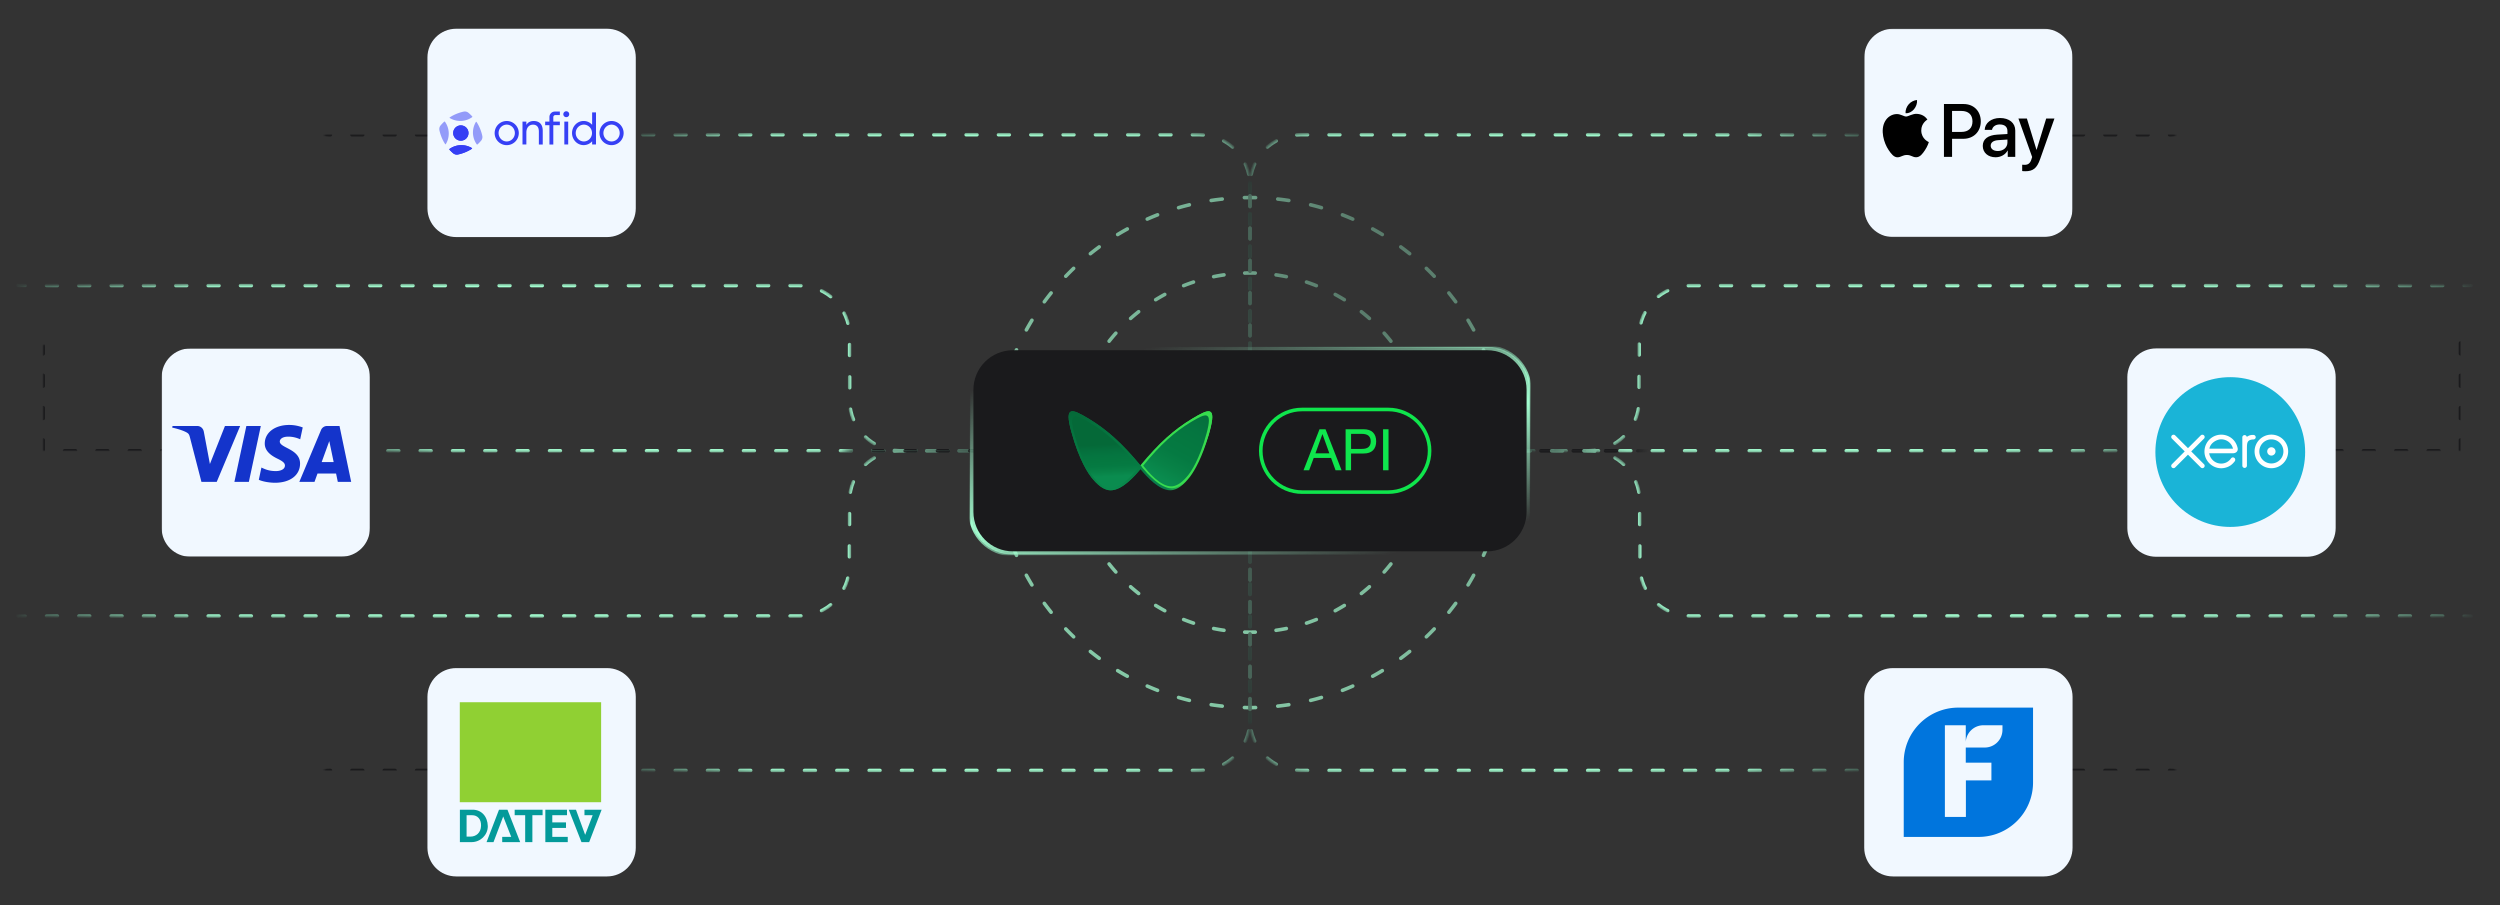 <svg xmlns="http://www.w3.org/2000/svg" fill="none" viewBox="0 0 1392 504" id="svg_xl" width="100%" height="100%"><rect x="0" y="0" width="1392" height="504" fill="#333333" stroke="none"/><defs><linearGradient id="sf_D" x1="974.92" x2="517.96" y1="124.52" y2="753.32" gradientUnits="userSpaceOnUse"><stop offset=".09" stop-color="#1A1A1C" stop-opacity="0"></stop><stop offset=".17" stop-color="#598270" stop-opacity=".34"></stop><stop offset=".25" stop-color="#96EBC2" stop-opacity=".68"></stop><stop offset=".38" stop-color="#9EF5C9" stop-opacity=".72"></stop><stop offset=".5" stop-color="#A3FFD1" stop-opacity=".75"></stop><stop offset=".75" stop-color="#5E8C78" stop-opacity=".38"></stop><stop offset="1" stop-color="#1A1A1C" stop-opacity="0"></stop></linearGradient><linearGradient id="sf_C" x1="1092.06" x2="443.2" y1="70.96" y2="963.88" gradientUnits="userSpaceOnUse"><stop offset=".09" stop-color="#1A1A1C" stop-opacity="0"></stop><stop offset=".17" stop-color="#598270" stop-opacity=".34"></stop><stop offset=".25" stop-color="#96EBC2" stop-opacity=".68"></stop><stop offset=".38" stop-color="#9EF5C9" stop-opacity=".72"></stop><stop offset=".5" stop-color="#A3FFD1" stop-opacity=".75"></stop><stop offset=".75" stop-color="#5E8C78" stop-opacity=".38"></stop><stop offset="1" stop-color="#1A1A1C" stop-opacity="0"></stop></linearGradient><linearGradient id="sf_B" x1="320.06" x2="725.28" y1="423.12" y2="399" gradientUnits="userSpaceOnUse"><stop stop-color="#fff" stop-opacity="0"></stop><stop offset=".13" stop-color="#fff" stop-opacity=".34"></stop><stop offset=".25" stop-color="#fff" stop-opacity=".68"></stop><stop offset=".38" stop-color="#fff" stop-opacity=".72"></stop><stop offset=".5" stop-color="#fff" stop-opacity=".75"></stop><stop offset=".66" stop-color="#fff" stop-opacity=".75"></stop><stop offset=".82" stop-color="#fff" stop-opacity=".75"></stop><stop offset=".91" stop-color="#fff" stop-opacity=".38"></stop><stop offset="1" stop-color="#fff" stop-opacity="0"></stop></linearGradient><linearGradient id="sf_A" x1="320.06" x2="725.28" y1="423.12" y2="399" gradientUnits="userSpaceOnUse"><stop stop-color="#1A1A1C"></stop><stop offset=".13" stop-color="#598270"></stop><stop offset=".25" stop-color="#96EBC2"></stop><stop offset=".38" stop-color="#9EF5C9"></stop><stop offset=".5" stop-color="#A3FFD1"></stop><stop offset=".66" stop-color="#9EF5C9"></stop><stop offset=".82" stop-color="#96EBC2"></stop><stop offset=".91" stop-color="#598270"></stop><stop offset="1" stop-color="#1A1A1C"></stop></linearGradient><linearGradient id="sf_z" x1="1071.94" x2="666.72" y1="423.12" y2="399" gradientUnits="userSpaceOnUse"><stop stop-color="#fff" stop-opacity="0"></stop><stop offset=".13" stop-color="#fff" stop-opacity=".34"></stop><stop offset=".25" stop-color="#fff" stop-opacity=".68"></stop><stop offset=".38" stop-color="#fff" stop-opacity=".72"></stop><stop offset=".5" stop-color="#fff" stop-opacity=".75"></stop><stop offset=".66" stop-color="#fff" stop-opacity=".75"></stop><stop offset=".82" stop-color="#fff" stop-opacity=".75"></stop><stop offset=".91" stop-color="#fff" stop-opacity=".38"></stop><stop offset="1" stop-color="#fff" stop-opacity="0"></stop></linearGradient><linearGradient id="sf_y" x1="1071.94" x2="666.72" y1="423.12" y2="399" gradientUnits="userSpaceOnUse"><stop stop-color="#1A1A1C"></stop><stop offset=".13" stop-color="#598270"></stop><stop offset=".25" stop-color="#96EBC2"></stop><stop offset=".38" stop-color="#9EF5C9"></stop><stop offset=".5" stop-color="#A3FFD1"></stop><stop offset=".66" stop-color="#9EF5C9"></stop><stop offset=".82" stop-color="#96EBC2"></stop><stop offset=".91" stop-color="#598270"></stop><stop offset="1" stop-color="#1A1A1C"></stop></linearGradient><linearGradient id="sf_x" x1="-42" x2="578.84" y1="177" y2="251" gradientUnits="userSpaceOnUse"><stop stop-color="#fff" stop-opacity="0"></stop><stop offset=".13" stop-color="#fff" stop-opacity=".34"></stop><stop offset=".25" stop-color="#fff" stop-opacity=".68"></stop><stop offset=".38" stop-color="#fff" stop-opacity=".72"></stop><stop offset=".5" stop-color="#fff" stop-opacity=".75"></stop><stop offset=".66" stop-color="#fff" stop-opacity=".75"></stop><stop offset=".82" stop-color="#fff" stop-opacity=".75"></stop><stop offset=".91" stop-color="#fff" stop-opacity=".38"></stop><stop offset="1" stop-color="#fff" stop-opacity="0"></stop></linearGradient><linearGradient id="sf_w" x1="-42" x2="578.84" y1="177" y2="251" gradientUnits="userSpaceOnUse"><stop stop-color="#1A1A1C"></stop><stop offset=".13" stop-color="#598270"></stop><stop offset=".25" stop-color="#96EBC2"></stop><stop offset=".38" stop-color="#9EF5C9"></stop><stop offset=".5" stop-color="#A3FFD1"></stop><stop offset=".66" stop-color="#9EF5C9"></stop><stop offset=".82" stop-color="#96EBC2"></stop><stop offset=".91" stop-color="#598270"></stop><stop offset="1" stop-color="#1A1A1C"></stop></linearGradient><linearGradient id="sf_v" x1="-42" x2="578.84" y1="325" y2="251" gradientUnits="userSpaceOnUse"><stop stop-color="#fff" stop-opacity="0"></stop><stop offset=".13" stop-color="#fff" stop-opacity=".34"></stop><stop offset=".25" stop-color="#fff" stop-opacity=".68"></stop><stop offset=".38" stop-color="#fff" stop-opacity=".72"></stop><stop offset=".5" stop-color="#fff" stop-opacity=".75"></stop><stop offset=".66" stop-color="#fff" stop-opacity=".75"></stop><stop offset=".82" stop-color="#fff" stop-opacity=".75"></stop><stop offset=".91" stop-color="#fff" stop-opacity=".38"></stop><stop offset="1" stop-color="#fff" stop-opacity="0"></stop></linearGradient><linearGradient id="sf_u" x1="-42" x2="578.84" y1="325" y2="251" gradientUnits="userSpaceOnUse"><stop stop-color="#1A1A1C"></stop><stop offset=".13" stop-color="#598270"></stop><stop offset=".25" stop-color="#96EBC2"></stop><stop offset=".38" stop-color="#9EF5C9"></stop><stop offset=".5" stop-color="#A3FFD1"></stop><stop offset=".66" stop-color="#9EF5C9"></stop><stop offset=".82" stop-color="#96EBC2"></stop><stop offset=".91" stop-color="#598270"></stop><stop offset="1" stop-color="#1A1A1C"></stop></linearGradient><linearGradient id="sf_t" x1="149.16" x2="562.32" y1="251" y2="251" gradientUnits="userSpaceOnUse"><stop stop-color="#fff" stop-opacity="0"></stop><stop offset=".13" stop-color="#fff" stop-opacity=".34"></stop><stop offset=".25" stop-color="#fff" stop-opacity=".68"></stop><stop offset=".38" stop-color="#fff" stop-opacity=".72"></stop><stop offset=".5" stop-color="#fff" stop-opacity=".75"></stop><stop offset=".66" stop-color="#fff" stop-opacity=".75"></stop><stop offset=".82" stop-color="#fff" stop-opacity=".75"></stop><stop offset=".91" stop-color="#fff" stop-opacity=".38"></stop><stop offset="1" stop-color="#fff" stop-opacity="0"></stop></linearGradient><linearGradient id="sf_s" x1="149.16" x2="562.32" y1="251" y2="251" gradientUnits="userSpaceOnUse"><stop stop-color="#1A1A1C"></stop><stop offset=".13" stop-color="#598270"></stop><stop offset=".25" stop-color="#96EBC2"></stop><stop offset=".38" stop-color="#9EF5C9"></stop><stop offset=".5" stop-color="#A3FFD1"></stop><stop offset=".66" stop-color="#9EF5C9"></stop><stop offset=".82" stop-color="#96EBC2"></stop><stop offset=".91" stop-color="#598270"></stop><stop offset="1" stop-color="#1A1A1C"></stop></linearGradient><linearGradient id="sf_r" x1="1428" x2="807.16" y1="177" y2="251" gradientUnits="userSpaceOnUse"><stop stop-color="#fff" stop-opacity="0"></stop><stop offset=".13" stop-color="#fff" stop-opacity=".34"></stop><stop offset=".25" stop-color="#fff" stop-opacity=".68"></stop><stop offset=".38" stop-color="#fff" stop-opacity=".72"></stop><stop offset=".5" stop-color="#fff" stop-opacity=".75"></stop><stop offset=".66" stop-color="#fff" stop-opacity=".75"></stop><stop offset=".82" stop-color="#fff" stop-opacity=".75"></stop><stop offset=".91" stop-color="#fff" stop-opacity=".38"></stop><stop offset="1" stop-color="#fff" stop-opacity="0"></stop></linearGradient><linearGradient id="sf_q" x1="1428" x2="807.16" y1="177" y2="251" gradientUnits="userSpaceOnUse"><stop stop-color="#1A1A1C"></stop><stop offset=".13" stop-color="#598270"></stop><stop offset=".25" stop-color="#96EBC2"></stop><stop offset=".38" stop-color="#9EF5C9"></stop><stop offset=".5" stop-color="#A3FFD1"></stop><stop offset=".66" stop-color="#9EF5C9"></stop><stop offset=".82" stop-color="#96EBC2"></stop><stop offset=".91" stop-color="#598270"></stop><stop offset="1" stop-color="#1A1A1C"></stop></linearGradient><linearGradient id="sf_p" x1="1428" x2="807.16" y1="325" y2="251" gradientUnits="userSpaceOnUse"><stop stop-color="#fff" stop-opacity="0"></stop><stop offset=".13" stop-color="#fff" stop-opacity=".34"></stop><stop offset=".25" stop-color="#fff" stop-opacity=".68"></stop><stop offset=".38" stop-color="#fff" stop-opacity=".72"></stop><stop offset=".5" stop-color="#fff" stop-opacity=".75"></stop><stop offset=".66" stop-color="#fff" stop-opacity=".75"></stop><stop offset=".82" stop-color="#fff" stop-opacity=".75"></stop><stop offset=".91" stop-color="#fff" stop-opacity=".38"></stop><stop offset="1" stop-color="#fff" stop-opacity="0"></stop></linearGradient><linearGradient id="sf_o" x1="1428" x2="807.16" y1="325" y2="251" gradientUnits="userSpaceOnUse"><stop stop-color="#1A1A1C"></stop><stop offset=".13" stop-color="#598270"></stop><stop offset=".25" stop-color="#96EBC2"></stop><stop offset=".38" stop-color="#9EF5C9"></stop><stop offset=".5" stop-color="#A3FFD1"></stop><stop offset=".66" stop-color="#9EF5C9"></stop><stop offset=".82" stop-color="#96EBC2"></stop><stop offset=".91" stop-color="#598270"></stop><stop offset="1" stop-color="#1A1A1C"></stop></linearGradient><linearGradient id="sf_n" x1="1244.84" x2="831.68" y1="251" y2="251" gradientUnits="userSpaceOnUse"><stop stop-color="#fff" stop-opacity="0"></stop><stop offset=".13" stop-color="#fff" stop-opacity=".34"></stop><stop offset=".25" stop-color="#fff" stop-opacity=".68"></stop><stop offset=".38" stop-color="#fff" stop-opacity=".72"></stop><stop offset=".5" stop-color="#fff" stop-opacity=".75"></stop><stop offset=".66" stop-color="#fff" stop-opacity=".75"></stop><stop offset=".82" stop-color="#fff" stop-opacity=".75"></stop><stop offset=".91" stop-color="#fff" stop-opacity=".38"></stop><stop offset="1" stop-color="#fff" stop-opacity="0"></stop></linearGradient><linearGradient id="sf_m" x1="1244.84" x2="831.68" y1="251" y2="251" gradientUnits="userSpaceOnUse"><stop stop-color="#1A1A1C"></stop><stop offset=".13" stop-color="#598270"></stop><stop offset=".25" stop-color="#96EBC2"></stop><stop offset=".38" stop-color="#9EF5C9"></stop><stop offset=".5" stop-color="#A3FFD1"></stop><stop offset=".66" stop-color="#9EF5C9"></stop><stop offset=".82" stop-color="#96EBC2"></stop><stop offset=".91" stop-color="#598270"></stop><stop offset="1" stop-color="#1A1A1C"></stop></linearGradient><linearGradient id="sf_l" x1="320.06" x2="725.28" y1="80.88" y2="105" gradientUnits="userSpaceOnUse"><stop stop-color="#fff" stop-opacity="0"></stop><stop offset=".13" stop-color="#fff" stop-opacity=".34"></stop><stop offset=".25" stop-color="#fff" stop-opacity=".68"></stop><stop offset=".38" stop-color="#fff" stop-opacity=".72"></stop><stop offset=".5" stop-color="#fff" stop-opacity=".75"></stop><stop offset=".66" stop-color="#fff" stop-opacity=".75"></stop><stop offset=".82" stop-color="#fff" stop-opacity=".75"></stop><stop offset=".91" stop-color="#fff" stop-opacity=".38"></stop><stop offset="1" stop-color="#fff" stop-opacity="0"></stop></linearGradient><linearGradient id="sf_k" x1="320.06" x2="725.28" y1="80.88" y2="105" gradientUnits="userSpaceOnUse"><stop stop-color="#1A1A1C"></stop><stop offset=".13" stop-color="#598270"></stop><stop offset=".25" stop-color="#96EBC2"></stop><stop offset=".38" stop-color="#9EF5C9"></stop><stop offset=".5" stop-color="#A3FFD1"></stop><stop offset=".66" stop-color="#9EF5C9"></stop><stop offset=".82" stop-color="#96EBC2"></stop><stop offset=".91" stop-color="#598270"></stop><stop offset="1" stop-color="#1A1A1C"></stop></linearGradient><linearGradient id="sf_j" x1="1071.94" x2="666.72" y1="80.88" y2="105" gradientUnits="userSpaceOnUse"><stop stop-color="#fff" stop-opacity="0"></stop><stop offset=".13" stop-color="#fff" stop-opacity=".34"></stop><stop offset=".25" stop-color="#fff" stop-opacity=".68"></stop><stop offset=".38" stop-color="#fff" stop-opacity=".72"></stop><stop offset=".5" stop-color="#fff" stop-opacity=".75"></stop><stop offset=".66" stop-color="#fff" stop-opacity=".75"></stop><stop offset=".82" stop-color="#fff" stop-opacity=".75"></stop><stop offset=".91" stop-color="#fff" stop-opacity=".38"></stop><stop offset="1" stop-color="#fff" stop-opacity="0"></stop></linearGradient><linearGradient id="sf_i" x1="1071.94" x2="666.72" y1="80.88" y2="105" gradientUnits="userSpaceOnUse"><stop stop-color="#1A1A1C"></stop><stop offset=".13" stop-color="#598270"></stop><stop offset=".25" stop-color="#96EBC2"></stop><stop offset=".38" stop-color="#9EF5C9"></stop><stop offset=".5" stop-color="#A3FFD1"></stop><stop offset=".66" stop-color="#9EF5C9"></stop><stop offset=".82" stop-color="#96EBC2"></stop><stop offset=".91" stop-color="#598270"></stop><stop offset="1" stop-color="#1A1A1C"></stop></linearGradient><linearGradient id="sf_h" x1="696" x2="729.2" y1="182.52" y2="317.02" gradientUnits="userSpaceOnUse"><stop stop-color="#1A1A1C" stop-opacity="0"></stop><stop offset=".25" stop-color="#5E8C78" stop-opacity=".5"></stop><stop offset=".5" stop-color="#A3FFD1"></stop><stop offset=".75" stop-color="#5E8C78" stop-opacity=".5"></stop><stop offset="1" stop-color="#1A1A1C" stop-opacity="0"></stop></linearGradient><linearGradient id="sf_g" x1="696" x2="729.62" y1="180.06" y2="319.38" gradientUnits="userSpaceOnUse"><stop stop-color="#fff" stop-opacity="0"></stop><stop offset=".27" stop-color="#fff" stop-opacity=".5"></stop><stop offset=".55" stop-color="#fff"></stop><stop offset=".77" stop-color="#fff" stop-opacity=".5"></stop><stop offset="1" stop-color="#fff" stop-opacity="0"></stop></linearGradient><linearGradient id="sf_f" x1="696" x2="729.62" y1="180.06" y2="319.38" gradientUnits="userSpaceOnUse"><stop stop-color="#A3FFD1"></stop><stop offset=".03" stop-color="#A3FFD1"></stop><stop offset=".55" stop-color="#A3FFD1"></stop><stop offset=".98" stop-color="#A3FFD1"></stop><stop offset="1" stop-color="#A3FFD1"></stop></linearGradient><linearGradient id="sf_e" x1="634.9" x2="660.58" y1="260.44" y2="249.3" gradientUnits="userSpaceOnUse"><stop offset=".01" stop-color="#087D42"></stop><stop offset=".07" stop-color="#087D47"></stop><stop offset=".13" stop-color="#0A7D4D"></stop><stop offset=".22" stop-color="#0A7D4D"></stop><stop offset=".31" stop-color="#0A804D"></stop><stop offset=".38" stop-color="#14914D"></stop><stop offset=".46" stop-color="#1CA64D"></stop><stop offset=".5" stop-color="#24B24D"></stop><stop offset=".54" stop-color="#29BD4F"></stop><stop offset=".6" stop-color="#2ECC4F"></stop><stop offset=".65" stop-color="#36D94F"></stop><stop offset=".7" stop-color="#36DB4F"></stop><stop offset=".76" stop-color="#38DB4F"></stop></linearGradient><linearGradient id="sf_d" x1="651.87" x2="675.79" y1="269.79" y2="225.97" gradientUnits="userSpaceOnUse"><stop stop-color="#0A8C4F"></stop><stop offset=".16" stop-color="#088247"></stop><stop offset=".33" stop-color="#057A42"></stop><stop offset=".49" stop-color="#057840"></stop><stop offset=".66" stop-color="#057540"></stop><stop offset=".83" stop-color="#05703D"></stop><stop offset="1" stop-color="#056938"></stop></linearGradient><linearGradient id="sf_c" x1="616.61" x2="614.51" y1="273.02" y2="228.36" gradientUnits="userSpaceOnUse"><stop stop-color="#0A8C4F"></stop><stop offset=".16" stop-color="#088247"></stop><stop offset=".33" stop-color="#057A42"></stop><stop offset=".49" stop-color="#057840"></stop><stop offset=".66" stop-color="#057540"></stop><stop offset=".83" stop-color="#05703D"></stop><stop offset="1" stop-color="#056938"></stop></linearGradient><linearGradient id="sf_b" x1="616.45" x2="615.61" y1="265.36" y2="247.56" gradientUnits="userSpaceOnUse"><stop stop-color="#0A8C4F"></stop><stop offset=".16" stop-color="#088247"></stop><stop offset=".33" stop-color="#057A42"></stop><stop offset=".49" stop-color="#057840"></stop><stop offset=".66" stop-color="#057540"></stop><stop offset=".83" stop-color="#05703D"></stop><stop offset="1" stop-color="#056938"></stop></linearGradient><clipPath id="sf_a"><path fill="#fff" d="M0 0h1392v504H0z"></path></clipPath></defs><g><g clip-path="url(#sf_a)"><mask id="sf_T" width="1392" height="504" x="0" y="0" maskUnits="userSpaceOnUse" style="mask-type:luminance"><path fill="#fff" d="M1392 0H0v504h1392V0Z"></path></mask><g mask="url(#sf_T)"><path fill="url(#sf_D)" d="M693.12 350.96c-.56-.02-1.02.42-1.04.98-.02.56.42 1 .98 1.02.98.02 1.96.04 2.94.04s1.96-.02 2.94-.04c.56-.02 1-.46.98-1.02-.02-.56-.48-1-1.04-.98-.96.02-1.92.04-2.88.04s-1.92-.02-2.88-.04Zm23.3-.02c.54-.12.9-.64.78-1.18-.12-.54-.64-.9-1.18-.78-1.88.38-3.76.7-5.66.98-.54.08-.92.6-.84 1.14.08.54.58.92 1.12.84 1.94-.28 3.88-.6 5.78-1Zm-40.44-1.96c-.54-.12-1.06.24-1.18.78-.12.54.24 1.06.78 1.18 1.92.4 3.84.72 5.78 1 .54.08 1.06-.3 1.14-.84.08-.54-.32-1.06-.86-1.14-1.9-.28-3.78-.6-5.66-.98Zm57.32-3.1c.52-.2.76-.76.56-1.28a.995.995 0 0 0-1.3-.56c-1.78.7-3.58 1.36-5.4 1.96-.52.18-.82.74-.64 1.26.18.52.74.82 1.26.64a107 107 0 0 0 5.52-2.02Zm-73.86-1.84c-.52-.2-1.1.04-1.3.56-.2.52.04 1.08.56 1.28a107 107 0 0 0 5.52 2.02c.52.18 1.08-.12 1.26-.64.18-.52-.12-1.08-.64-1.26-1.82-.6-3.62-1.26-5.4-1.96Zm89.6-6.06c.48-.28.6-.9.32-1.38-.28-.46-.9-.6-1.38-.32-1.64 1-3.28 1.96-4.98 2.88-.48.26-.68.88-.42 1.36.26.48.88.66 1.36.4 1.72-.94 3.44-1.92 5.1-2.94Zm-105.02-1.7c-.46-.28-1.1-.14-1.38.32-.28.48-.12 1.1.34 1.38 1.66 1.02 3.36 2 5.08 2.94.48.26 1.1.08 1.36-.4.26-.48.06-1.1-.42-1.36-1.7-.92-3.34-1.88-4.98-2.88Zm119.12-8.82c.42-.36.44-1 .08-1.42-.36-.42-.98-.44-1.4-.08-1.44 1.28-2.92 2.5-4.42 3.7-.44.34-.5.96-.16 1.4.34.44.96.52 1.4.18 1.54-1.22 3.04-2.48 4.5-3.78Zm-132.96-1.5c-.42-.36-1.04-.34-1.4.08-.36.42-.34 1.06.08 1.42 1.46 1.3 2.96 2.56 4.5 3.78.44.34 1.06.26 1.4-.18.34-.44.28-1.06-.16-1.4-1.5-1.2-2.98-2.42-4.42-3.7Zm145.06-11.32a.992.992 0 0 0-.18-1.4c-.44-.34-1.06-.28-1.4.16-1.2 1.5-2.42 2.98-3.7 4.42-.36.42-.34 1.04.08 1.4.42.36 1.06.34 1.42-.08 1.3-1.46 2.56-2.96 3.78-4.5Zm-156.9-1.24c-.34-.44-.96-.5-1.4-.16-.44.34-.5.96-.16 1.4 1.22 1.54 2.48 3.04 3.78 4.5.36.42.98.44 1.4.08.42-.36.44-.98.08-1.4-1.28-1.44-2.5-2.92-3.7-4.42Zm166.58-13.46c.26-.48.08-1.1-.4-1.36-.48-.26-1.1-.06-1.36.42-.92 1.7-1.88 3.34-2.88 4.98-.28.48-.14 1.1.32 1.38.48.28 1.1.16 1.38-.32 1.02-1.66 2-3.38 2.94-5.1ZM608.84 299c-.26-.48-.88-.68-1.36-.42-.48.26-.66.88-.4 1.36.94 1.72 1.92 3.44 2.94 5.1.28.48.92.6 1.38.32.48-.28.6-.9.32-1.38-1-1.64-1.96-3.28-2.88-4.98Zm183.06-15.22c.18-.52-.12-1.08-.64-1.26-.52-.18-1.08.12-1.26.64-.6 1.82-1.26 3.62-1.96 5.4-.2.52.04 1.1.56 1.3.52.2 1.08-.04 1.28-.56a107 107 0 0 0 2.02-5.52Zm-189.9-.62c-.18-.52-.74-.82-1.26-.64-.52.18-.82.74-.64 1.26a107 107 0 0 0 2.02 5.52c.2.52.78.76 1.3.56.52-.2.76-.78.56-1.3-.7-1.78-1.38-3.58-1.98-5.4Zm193.94-16.52a.991.991 0 0 0-.84-1.12c-.54-.08-1.06.3-1.14.84-.28 1.9-.6 3.78-.98 5.66-.12.54.24 1.06.78 1.18.54.12 1.06-.24 1.18-.78.4-1.9.72-3.84 1-5.78Zm-197.9-.28c-.08-.54-.6-.92-1.14-.84-.54.08-.92.58-.84 1.12.28 1.94.6 3.88 1 5.78.12.54.64.9 1.18.78.54-.12.9-.64.78-1.18-.38-1.88-.7-3.76-.98-5.66Zm198.92-17.3c-.02-.56-.46-1-1.02-.98-.56.02-1 .48-.98 1.04.02.96.04 1.92.04 2.88s-.02 1.92-.04 2.88c-.02.56.42 1.02.98 1.04.56.02 1-.42 1.02-.98.02-.98.04-1.96.04-2.94s-.02-1.96-.04-2.94Zm-199.92.06a.991.991 0 0 0-.96-1.04c-.56-.02-1.02.42-1.04.98-.02.98-.04 1.96-.04 2.94s.02 1.96.04 2.94c.02.56.48 1 1.04.98.56-.02.98-.48.96-1.04-.02-.96-.04-1.92-.04-2.88s.02-1.92.04-2.88Zm197.9-17.54c-.12-.54-.64-.9-1.18-.78-.54.12-.9.64-.78 1.18.38 1.88.7 3.76.98 5.66.08.54.6.94 1.14.86.54-.08.92-.6.84-1.14-.28-1.94-.6-3.86-1-5.78Zm-195.92.4c.12-.54-.24-1.06-.78-1.18-.54-.12-1.06.24-1.18.78-.4 1.92-.72 3.84-1 5.78-.08.54.3 1.06.84 1.14.54.08 1.06-.32 1.14-.86.28-1.9.6-3.78.98-5.66Zm190.86-17.28a.974.974 0 0 0-1.28-.56c-.52.2-.76.78-.56 1.3.7 1.78 1.36 3.58 1.96 5.4.18.52.74.82 1.26.64.52-.18.82-.74.64-1.26a107 107 0 0 0-2.02-5.52Zm-185.9.74c.2-.52-.04-1.1-.56-1.3-.52-.2-1.1.04-1.3.56a107 107 0 0 0-2.02 5.52c-.18.52.12 1.08.64 1.26.52.18 1.08-.12 1.26-.64.6-1.82 1.28-3.62 1.98-5.4Zm178-16.46c-.28-.46-.9-.62-1.38-.34-.46.28-.6.92-.32 1.38 1 1.64 1.96 3.28 2.88 4.98.26.48.88.68 1.36.42.48-.26.66-.88.4-1.36-.94-1.72-1.92-3.42-2.94-5.08Zm-170.26 1.04c.28-.46.16-1.1-.32-1.38-.46-.28-1.1-.12-1.38.34-1.02 1.66-2 3.36-2.94 5.08-.26.48-.08 1.1.4 1.36.48.26 1.1.06 1.36-.42.92-1.7 1.88-3.34 2.88-4.98Zm159.74-15.16c-.36-.42-1-.44-1.42-.08-.42.36-.44.98-.08 1.4 1.28 1.44 2.5 2.92 3.7 4.42.34.44.96.5 1.4.16.44-.34.52-.96.18-1.4-1.22-1.54-2.48-3.04-3.78-4.5Zm-149.42 1.32c.36-.42.34-1.04-.08-1.4-.42-.36-1.04-.34-1.4.08-1.3 1.46-2.56 2.96-3.78 4.5-.34.44-.28 1.06.16 1.4.44.34 1.06.28 1.4-.16 1.2-1.5 2.42-2.98 3.7-4.42Zm136.6-13.4c-.44-.34-1.06-.28-1.4.16-.34.44-.28 1.06.16 1.4 1.5 1.2 2.98 2.42 4.42 3.7.42.36 1.04.34 1.4-.08.36-.42.34-1.04-.08-1.4-1.46-1.3-2.96-2.56-4.5-3.78Zm-124.04 1.56c.44-.34.5-.96.16-1.4-.34-.44-.96-.5-1.4-.16-1.54 1.22-3.04 2.48-4.5 3.78-.42.36-.44.98-.08 1.4.36.42.98.44 1.4.08 1.44-1.28 2.92-2.5 4.42-3.7Zm109.34-11.26c-.48-.26-1.1-.08-1.36.4-.26.48-.06 1.1.42 1.36 1.7.92 3.34 1.88 4.98 2.88.48.28 1.1.16 1.38-.32.28-.46.16-1.1-.32-1.38-1.66-1.02-3.38-2-5.1-2.94ZM649 164.84c.48-.26.68-.88.42-1.36-.26-.48-.88-.66-1.36-.4-1.72.94-3.42 1.92-5.08 2.94-.46.28-.62.92-.34 1.38.28.48.92.6 1.38.32 1.64-1 3.28-1.96 4.98-2.88Zm78.78-8.74c-.52-.18-1.08.12-1.26.64-.18.52.12 1.08.64 1.26 1.82.6 3.62 1.28 5.4 1.98.52.2 1.1-.04 1.3-.56.2-.52-.04-1.1-.56-1.3a107 107 0 0 0-5.52-2.02Zm-62.94 1.9c.52-.18.82-.74.64-1.26-.18-.52-.74-.82-1.26-.64a107 107 0 0 0-5.52 2.02c-.52.2-.76.78-.56 1.3.2.52.78.76 1.3.56 1.78-.7 3.58-1.38 5.4-1.98Zm45.8-5.94a.991.991 0 0 0-1.12.84c-.08.54.3 1.06.84 1.14 1.9.28 3.78.6 5.66.98.54.12 1.06-.24 1.18-.78.12-.54-.24-1.06-.78-1.18-1.9-.4-3.84-.72-5.78-1Zm-29 1.98c.54-.08.94-.6.86-1.14-.08-.54-.6-.92-1.14-.84-1.94.28-3.86.6-5.78 1-.54.12-.9.64-.78 1.18.12.54.64.9 1.18.78 1.88-.38 3.76-.7 5.66-.98ZM696 151c-.98 0-1.96.02-2.94.04-.56.02-1 .48-.98 1.04.02.56.48.98 1.04.96.96-.02 1.92-.04 2.88-.04s1.92.02 2.88.04c.56.02 1.02-.4 1.04-.96.02-.56-.42-1.02-.98-1.04-.98-.02-1.96-.04-2.94-.04Z"></path><path fill="url(#sf_C)" d="M692.92 392.96c-.56-.02-1 .42-1.02.98-.02.56.42 1 .98 1.02 1.04.02 2.08.04 3.12.04s2.1-.02 3.14-.04c.56-.02.98-.46.96-1.02-.02-.56-.46-1-1.02-.98-1.02.02-2.04.04-3.08.04s-2.06-.02-3.08-.04Zm24.84.4c.54-.08.92-.6.84-1.14-.08-.54-.6-.92-1.14-.84-2.02.3-4.06.58-6.1.8a.98.98 0 0 0-.88 1.1c.06.56.54.94 1.1.88 2.08-.22 4.14-.48 6.18-.8Zm-43.22-1.98c-.54-.08-1.06.3-1.14.84-.08.54.3 1.06.84 1.14 2.04.32 4.1.58 6.18.8a.98.98 0 0 0 1.1-.88.98.98 0 0 0-.88-1.1c-2.04-.22-4.08-.5-6.1-.8Zm61.5-2.06c.54-.16.84-.7.68-1.24-.16-.52-.7-.84-1.24-.68-1.96.58-3.96 1.12-5.96 1.6-.54.14-.84.66-.72 1.2.14.54.66.88 1.2.74 2.02-.5 4.04-1.04 6.04-1.62Zm-79.52-1.92c-.52-.16-1.08.16-1.24.68-.16.54.18 1.08.7 1.24 2 .58 4 1.12 6.02 1.62.54.14 1.08-.2 1.2-.74.14-.54-.18-1.06-.72-1.2-2-.48-4-1.02-5.96-1.6Zm97.08-4.48c.5-.22.74-.82.52-1.32-.22-.5-.82-.72-1.32-.5-1.88.82-3.76 1.6-5.68 2.34-.52.2-.76.78-.56 1.3.2.52.76.78 1.28.58 1.94-.76 3.86-1.56 5.76-2.4Zm-114.4-1.82c-.5-.22-1.1 0-1.32.5-.22.5.02 1.1.52 1.32 1.9.84 3.82 1.64 5.76 2.4.52.2 1.1-.06 1.3-.58.2-.52-.06-1.1-.58-1.3-1.92-.74-3.8-1.52-5.68-2.34Zm131-6.82c.48-.28.6-.9.32-1.38-.28-.48-.88-.62-1.36-.34-1.74 1.06-3.52 2.1-5.32 3.08-.48.26-.66.88-.4 1.36.26.48.88.66 1.36.4 1.82-1 3.62-2.04 5.4-3.12Zm-147.36-1.72c-.48-.28-1.08-.14-1.36.34-.28.48-.16 1.1.32 1.38 1.78 1.08 3.58 2.12 5.4 3.12.48.26 1.1.08 1.36-.4.26-.48.1-1.1-.38-1.36-1.8-.98-3.58-2.02-5.34-3.08Zm162.68-9.04c.44-.34.48-.96.14-1.4-.34-.42-.96-.5-1.4-.16-1.6 1.28-3.22 2.54-4.88 3.76-.44.32-.54.96-.22 1.4.32.44.96.54 1.4.22 1.68-1.24 3.34-2.52 4.96-3.82Zm-177.78-1.56c-.42-.34-1.06-.26-1.4.16-.34.44-.26 1.06.16 1.4 1.62 1.3 3.26 2.58 4.94 3.82.44.32 1.08.22 1.4-.22.32-.44.22-1.08-.22-1.4-1.66-1.22-3.28-2.48-4.88-3.76Zm191.56-11.08c.38-.4.36-1.02-.04-1.4a.984.984 0 0 0-1.4.02 149.37 149.37 0 0 1-4.36 4.36c-.4.38-.4 1-.02 1.4.38.4 1 .42 1.4.04 1.5-1.44 2.98-2.92 4.42-4.42Zm-205.16-1.38c-.38-.4-1-.4-1.4-.02-.4.38-.42 1-.04 1.4 1.44 1.5 2.92 2.98 4.42 4.42.4.38 1.02.36 1.4-.04.38-.4.38-1.02-.02-1.4a149.37 149.37 0 0 1-4.36-4.36Zm217.2-12.94c.32-.44.22-1.08-.22-1.4-.44-.32-1.08-.22-1.4.22-1.22 1.66-2.48 3.28-3.76 4.88-.34.44-.26 1.06.16 1.4.44.34 1.06.3 1.4-.14 1.3-1.62 2.58-3.28 3.82-4.96Zm-229.06-1.18c-.32-.44-.96-.54-1.4-.22-.44.32-.52.96-.2 1.4 1.24 1.68 2.5 3.34 3.8 4.96.34.44.98.48 1.4.14.44-.34.5-.96.16-1.4-1.28-1.6-2.54-3.22-3.76-4.88Zm-9.92-15.54c-.26-.48-.88-.66-1.36-.4-.48.26-.66.88-.4 1.36 1 1.82 2.04 3.62 3.12 5.4.28.48.9.6 1.38.32.48-.28.62-.88.34-1.36a153.65 153.65 0 0 1-3.08-5.32Zm249.04.96c.26-.48.08-1.1-.4-1.36-.48-.26-1.1-.08-1.36.4-.98 1.8-2.02 3.58-3.08 5.32-.28.48-.14 1.08.34 1.36.48.28 1.1.16 1.38-.32 1.08-1.78 2.12-3.58 3.12-5.4Zm7.92-16.96a.983.983 0 0 0-.58-1.28c-.52-.2-1.1.04-1.3.56-.74 1.92-1.52 3.8-2.34 5.68-.22.5 0 1.1.5 1.32.5.22 1.1-.02 1.32-.52.84-1.9 1.64-3.82 2.4-5.76Zm-264.76-.72a.995.995 0 0 0-1.3-.56c-.52.2-.78.76-.58 1.28.76 1.94 1.56 3.86 2.4 5.76.22.5.82.74 1.32.52.5-.22.72-.82.5-1.32-.82-1.88-1.6-3.76-2.34-5.68Zm-5.54-17.6c-.12-.54-.68-.84-1.22-.72-.54.14-.86.66-.74 1.2.5 2.02 1.04 4.04 1.62 6.04.16.54.72.84 1.24.68.54-.16.84-.7.68-1.24-.58-1.96-1.1-3.96-1.58-5.96Zm275.92.48c.14-.54-.2-1.06-.74-1.2-.54-.12-1.06.18-1.2.72-.48 2-1.02 4-1.6 5.96-.16.54.16 1.08.68 1.24a.986.986 0 0 0 1.24-.68c.58-2 1.12-4.02 1.62-6.04Zm-279.12-18.64a.98.98 0 0 0-1.1-.88.98.98 0 0 0-.88 1.1c.22 2.08.48 4.14.8 6.18.08.54.6.92 1.14.84.54-.08.92-.6.84-1.14-.3-2.02-.58-4.06-.8-6.1Zm282.34.22a.98.98 0 0 0-.88-1.1.98.98 0 0 0-1.1.88c-.22 2.04-.5 4.08-.8 6.1-.08.54.3 1.06.84 1.14.54.08 1.06-.3 1.14-.84.32-2.04.58-4.1.8-6.18Zm-283.12-18.66c.02-.56-.42-1-.98-1.02-.56-.02-1 .42-1.02.98-.02 1.04-.04 2.08-.04 3.12s.02 2.1.04 3.14c.02.56.46.98 1.02.96.56-.02 1-.46.98-1.02-.02-1.02-.04-2.04-.04-3.08s.02-2.06.04-3.08Zm283.92-.04c-.02-.56-.46-1-1.02-.98-.56.02-1 .46-.98 1.02.02 1.02.04 2.04.04 3.08s-.02 2.06-.04 3.08c-.02.56.42 1 .98 1.02.56.02 1-.4 1.02-.96.02-1.04.04-2.1.04-3.14s-.02-2.08-.04-3.12Zm-282.34-18.34c.08-.54-.3-1.06-.84-1.14-.54-.08-1.06.3-1.14.84-.32 2.04-.58 4.1-.8 6.18a.98.98 0 0 0 .88 1.1.98.98 0 0 0 1.1-.88c.22-2.04.5-4.08.8-6.1Zm280.74-.3c-.08-.54-.6-.92-1.14-.84-.54.08-.92.6-.84 1.14.3 2.02.58 4.06.8 6.1.06.56.54.94 1.1.88a.98.98 0 0 0 .88-1.1c-.22-2.08-.48-4.14-.8-6.18Zm-4.04-18.26c-.16-.52-.7-.86-1.24-.7-.52.16-.84.72-.68 1.24.58 1.96 1.12 3.96 1.6 5.96.14.54.66.86 1.2.72.54-.12.88-.66.74-1.2-.5-2.02-1.04-4.02-1.62-6.02Zm-272.72.54a.995.995 0 0 0-.68-1.24c-.52-.16-1.08.18-1.24.7-.58 2-1.12 4-1.62 6.02-.12.54.2 1.08.74 1.2.54.14 1.1-.18 1.22-.72.48-2 1-4 1.58-5.96Zm266.32-18.12c-.22-.5-.82-.74-1.32-.52-.5.22-.72.82-.5 1.32.82 1.88 1.6 3.76 2.34 5.68.2.52.78.78 1.3.58.52-.2.78-.78.58-1.3-.76-1.94-1.56-3.86-2.4-5.76Zm-260.02.8c.22-.5 0-1.1-.5-1.32-.5-.22-1.1.02-1.32.52-.84 1.9-1.64 3.82-2.4 5.76-.2.52.06 1.1.58 1.3.52.2 1.1-.06 1.3-.58.74-1.92 1.52-3.8 2.34-5.68Zm251.38-17.4c-.28-.48-.9-.6-1.38-.32-.48.28-.62.88-.34 1.36 1.06 1.76 2.1 3.54 3.08 5.34.26.48.88.64 1.36.38.48-.26.66-.88.4-1.36-1-1.82-2.04-3.62-3.12-5.4Zm-242.84 1.04c.28-.48.14-1.08-.34-1.36-.48-.28-1.1-.16-1.38.32-1.08 1.78-2.12 3.58-3.12 5.4-.26.48-.08 1.1.4 1.36.48.26 1.1.1 1.36-.38 1-1.8 2.02-3.58 3.08-5.34Zm232.08-16.34c-.34-.42-.96-.5-1.4-.16-.42.34-.5.98-.16 1.4 1.28 1.6 2.54 3.22 3.76 4.88.32.44.96.54 1.4.22.44-.32.54-.96.22-1.4-1.24-1.68-2.52-3.32-3.82-4.94Zm-221.48 1.24a.991.991 0 0 0-.16-1.4c-.42-.34-1.06-.26-1.4.16a153.9 153.9 0 0 0-3.8 4.94c-.32.44-.24 1.08.2 1.4.44.32 1.08.22 1.4-.22 1.22-1.66 2.48-3.28 3.76-4.88Zm208.84-15.04a.984.984 0 0 0-1.4.04c-.38.4-.38 1.02.02 1.4 1.48 1.42 2.94 2.88 4.36 4.36.38.4 1 .4 1.4.02.4-.38.42-1 .04-1.4-1.44-1.5-2.92-2.98-4.42-4.42Zm-196.38 1.44c.4-.38.4-1 .02-1.4-.38-.4-1-.42-1.4-.04-1.5 1.44-2.98 2.92-4.42 4.42-.38.4-.36 1.02.04 1.4.4.38 1.02.38 1.4-.02 1.42-1.48 2.88-2.94 4.36-4.36Zm182.06-13.46c-.44-.32-1.08-.24-1.4.2-.32.44-.22 1.08.22 1.4 1.66 1.22 3.28 2.48 4.88 3.76.44.34 1.06.28 1.4-.16.34-.42.3-1.06-.14-1.4-1.62-1.3-3.28-2.56-4.96-3.8Zm-167.94 1.6c.44-.32.54-.96.22-1.4-.32-.44-.96-.52-1.4-.2a153.9 153.9 0 0 0-4.94 3.8c-.42.34-.5.98-.16 1.4.34.44.98.5 1.4.16 1.6-1.28 3.22-2.54 4.88-3.76ZM764.8 126.6c-.48-.26-1.1-.08-1.36.4-.26.48-.08 1.1.4 1.36 1.8 1 3.58 2.02 5.32 3.08.48.28 1.08.14 1.36-.34.28-.48.16-1.1-.32-1.38-1.78-1.08-3.58-2.12-5.4-3.12Zm-136.62 1.76c.48-.26.64-.88.38-1.36-.26-.48-.88-.66-1.36-.4-1.82 1-3.62 2.04-5.4 3.12-.48.28-.6.9-.32 1.38.28.48.88.62 1.36.34 1.76-1.06 3.54-2.08 5.34-3.08Zm119.66-9.68a.983.983 0 0 0-1.28.58c-.2.52.04 1.1.56 1.3 1.92.74 3.8 1.52 5.68 2.34.5.22 1.1 0 1.32-.5.22-.5-.02-1.1-.52-1.32-1.9-.84-3.82-1.64-5.76-2.4Zm-102.96 1.88c.52-.2.78-.78.58-1.3-.2-.52-.78-.78-1.3-.58-1.94.76-3.86 1.56-5.76 2.4-.5.22-.74.82-.52 1.32.22.5.82.72 1.32.5 1.88-.82 3.76-1.6 5.68-2.34Zm17.6-5.54c.54-.12.86-.68.72-1.22-.12-.54-.66-.86-1.2-.74-2.02.5-4.02 1.04-6.02 1.62-.52.16-.86.72-.7 1.24.16.54.72.84 1.24.68 1.96-.58 3.96-1.1 5.96-1.58Zm67.52-1.96c-.54-.12-1.06.2-1.2.74-.12.54.18 1.1.72 1.22 2 .48 4 1 5.96 1.58a.986.986 0 0 0 1.24-.68.995.995 0 0 0-.68-1.24c-2-.58-4.02-1.12-6.04-1.62Zm-49.36-1.24a.98.98 0 0 0 .88-1.1.98.98 0 0 0-1.1-.88c-2.08.22-4.14.48-6.18.8-.54.08-.92.6-.84 1.14.08.54.6.92 1.14.84 2.02-.3 4.06-.58 6.1-.8Zm30.94-1.98a.98.98 0 0 0-1.1.88.98.98 0 0 0 .88 1.1c2.04.22 4.08.5 6.1.8.54.08 1.06-.3 1.14-.84.08-.54-.3-1.06-.84-1.14-2.04-.32-4.1-.58-6.18-.8ZM696 109c-1.04 0-2.08.02-3.12.04-.56.02-1 .46-.98 1.02.02.56.46 1 1.02.98 1.02-.02 2.04-.04 3.08-.04s2.06.02 3.08.04c.56.02 1-.42 1.02-.98.02-.56-.4-1-.96-1.02-1.04-.02-2.1-.04-3.14-.04Z"></path><mask id="sf_S" width="518" height="330" x="179" y="100" maskUnits="userSpaceOnUse" style="mask-type:luminance"><path fill="#000" d="M696 101v300c0 15.453-12.547 28-28 28H180"></path><path stroke="url(#sf_B)" stroke-linecap="round" stroke-linejoin="round" stroke-width="2" d="M696 101v300c0 15.453-12.547 28-28 28H180"></path></mask><g mask="url(#sf_S)"><path stroke="url(#sf_A)" stroke-dasharray="6 12" stroke-linecap="round" stroke-linejoin="round" stroke-width="2" d="M696 101v300c0 15.453-12.547 28-28 28H180"></path></g><mask id="sf_R" width="518" height="330" x="695" y="100" maskUnits="userSpaceOnUse" style="mask-type:luminance"><path fill="#000" d="M696 101v300c0 15.453 12.547 28 28 28h488"></path><path stroke="url(#sf_z)" stroke-linecap="round" stroke-linejoin="round" stroke-width="2" d="M696 101v300c0 15.453 12.547 28 28 28h488"></path></mask><g mask="url(#sf_R)"><path stroke="url(#sf_y)" stroke-dasharray="6 12" stroke-linecap="round" stroke-linejoin="round" stroke-width="2" d="M696 101v300c0 15.453 12.547 28 28 28h488"></path></g><mask id="sf_Q" width="910" height="94" x="9" y="158" maskUnits="userSpaceOnUse" style="mask-type:luminance"><path fill="#000" d="M918 251H501.08c-15.453 0-28-12.547-28-28v-36c0-15.453-12.547-28-28-28H10"></path><path stroke="url(#sf_x)" stroke-linecap="round" stroke-linejoin="round" stroke-width="2" d="M918 251H501.08c-15.453 0-28-12.547-28-28v-36c0-15.453-12.547-28-28-28H10"></path></mask><g mask="url(#sf_Q)"><path stroke="url(#sf_w)" stroke-dasharray="6 12" stroke-linecap="round" stroke-linejoin="round" stroke-width="2" d="M918 251H501.08c-15.453 0-28-12.547-28-28v-36c0-15.453-12.547-28-28-28H10"></path></g><mask id="sf_P" width="910" height="94" x="9" y="250" maskUnits="userSpaceOnUse" style="mask-type:luminance"><path fill="#000" d="M918 251H500.98c-15.453 0-28 12.547-28 28v36c0 15.453-12.547 28-28 28H10"></path><path stroke="url(#sf_v)" stroke-linecap="round" stroke-linejoin="round" stroke-width="2" d="M918 251H500.98c-15.453 0-28 12.547-28 28v36c0 15.453-12.547 28-28 28H10"></path></mask><g mask="url(#sf_P)"><path stroke="url(#sf_u)" stroke-dasharray="6 12" stroke-linecap="round" stroke-linejoin="round" stroke-width="2" d="M918 251H500.98c-15.453 0-28 12.547-28 28v36c0 15.453-12.547 28-28 28H10"></path></g><mask id="sf_O" width="830" height="61" x="23" y="191" maskUnits="userSpaceOnUse" style="mask-type:luminance"><path fill="#000" d="M852 251H24v-59"></path><path stroke="url(#sf_t)" stroke-linecap="round" stroke-linejoin="round" stroke-width="2" d="M852 251H24v-59"></path></mask><g mask="url(#sf_O)"><path stroke="url(#sf_s)" stroke-dasharray="6 12" stroke-linecap="round" stroke-linejoin="round" stroke-width="2" d="M852 251H24v-59"></path></g><mask id="sf_N" width="910" height="94" x="467" y="158" maskUnits="userSpaceOnUse" style="mask-type:luminance"><path fill="#000" d="M468 251h416.68c15.453 0 28-12.547 28-28v-36c0-15.453 12.547-28 28-28H1376"></path><path stroke="url(#sf_r)" stroke-linecap="round" stroke-linejoin="round" stroke-width="2" d="M468 251h416.68c15.453 0 28-12.547 28-28v-36c0-15.453 12.547-28 28-28H1376"></path></mask><g mask="url(#sf_N)"><path stroke="url(#sf_q)" stroke-dasharray="6 12" stroke-linecap="round" stroke-linejoin="round" stroke-width="2" d="M468 251h416.68c15.453 0 28-12.547 28-28v-36c0-15.453 12.547-28 28-28H1376"></path></g><mask id="sf_M" width="910" height="94" x="467" y="250" maskUnits="userSpaceOnUse" style="mask-type:luminance"><path fill="#000" d="M468 251h417.02c15.453 0 28 12.547 28 28v36c0 15.453 12.547 28 28 28H1376"></path><path stroke="url(#sf_p)" stroke-linecap="round" stroke-linejoin="round" stroke-width="2" d="M468 251h417.02c15.453 0 28 12.547 28 28v36c0 15.453 12.547 28 28 28H1376"></path></mask><g mask="url(#sf_M)"><path stroke="url(#sf_o)" stroke-dasharray="6 12" stroke-linecap="round" stroke-linejoin="round" stroke-width="2" d="M468 251h417.02c15.453 0 28 12.547 28 28v36c0 15.453 12.547 28 28 28H1376"></path></g><mask id="sf_L" width="830" height="70" x="541" y="182" maskUnits="userSpaceOnUse" style="mask-type:luminance"><path fill="#000" d="M542 251h828v-67.5"></path><path stroke="url(#sf_n)" stroke-linecap="round" stroke-linejoin="round" stroke-width="2" d="M542 251h828v-67.5"></path></mask><g mask="url(#sf_L)"><path stroke="url(#sf_m)" stroke-dasharray="6 12" stroke-linecap="round" stroke-linejoin="round" stroke-width="2" d="M542 251h828v-67.5"></path></g><mask id="sf_K" width="518" height="330" x="179" y="74" maskUnits="userSpaceOnUse" style="mask-type:luminance"><path fill="#000" d="M696 403V103c0-15.453-12.547-28-28-28H180"></path><path stroke="url(#sf_l)" stroke-linecap="round" stroke-linejoin="round" stroke-width="2" d="M696 403V103c0-15.453-12.547-28-28-28H180"></path></mask><g mask="url(#sf_K)"><path stroke="url(#sf_k)" stroke-dasharray="6 12" stroke-linecap="round" stroke-linejoin="round" stroke-width="2" d="M696 403V103c0-15.453-12.547-28-28-28H180"></path></g><mask id="sf_J" width="518" height="330" x="695" y="74" maskUnits="userSpaceOnUse" style="mask-type:luminance"><path fill="#000" d="M696 403V103c0-15.453 12.547-28 28-28h488"></path><path stroke="url(#sf_j)" stroke-linecap="round" stroke-linejoin="round" stroke-width="2" d="M696 403V103c0-15.453 12.547-28 28-28h488"></path></mask><g mask="url(#sf_J)"><path stroke="url(#sf_i)" stroke-dasharray="6 12" stroke-linecap="round" stroke-linejoin="round" stroke-width="2" d="M696 403V103c0-15.453 12.547-28 28-28h488"></path></g><mask id="sf_I" width="1392" height="504" x="0" y="0" maskUnits="userSpaceOnUse" style="mask-type:luminance"><path fill="#fff" d="M0 0h1392v504H0V0Z"></path></mask><g mask="url(#sf_I)"><path fill="#F1F8FF" d="M1054 372c-8.83 0-16 7.165-16 16v84c0 8.835 7.17 16 16 16h84c8.83 0 16-7.165 16-16v-84c0-8.835-7.17-16-16-16h-84Z"></path><path fill="#0075DD" d="M1114.22 410.15c.49-1.195.75-2.475.75-3.765l.01-2.565h-10.6c-5.22 0-9.53 4.06-9.84 9.26v-9.26h-11.63v51.05h11.7v-20.335h14.21v-9.875h-14.28v-8.44h10.57c2.62 0 5.12-1.035 6.97-2.88a9.786 9.786 0 0 0 2.14-3.19Zm-35.48-13.84a30.357 30.357 0 0 1 11.62-2.31H1132v41.65c0 16.765-13.59 30.35-30.36 30.35H1060v-41.64c0-3.985.79-7.935 2.31-11.62a30.385 30.385 0 0 1 16.43-16.43Z"></path><path fill="#F1F8FF" d="M254 372c-8.835 0-16 7.165-16 16v84c0 8.835 7.165 16 16 16h84c8.835 0 16-7.165 16-16v-84c0-8.835-7.165-16-16-16h-84Z"></path><path fill="#039A9A" d="M262.859 453.907h-3.065v11.92h2.09c3.19 0 5.82-2.075 5.96-5.96.14-3.745-1.935-5.96-4.985-5.96Zm60.9 14.985-7.075-18.05h4.01l5.125 14.01 4.18-10.945h-4.57v-3.065h9.56l-6.94 18.05h-4.29Zm-20.115 0v-18.05h12.065v3.065h-8.19v4.01h7.63v3.065h-7.63v4.985h8.605v2.925h-12.48Zm-17.075-14.985v-3.065h15.545v3.065h-5.685v14.985h-4.01v-14.985h-5.85Zm-15.66 14.985 6.94-18.05h4.705l7.08 18.05h-10.005v-2.925h5.015l-4.455-11.365-5.405 14.29h-3.875Zm-14.845 0v-18.05h7.075c4.855 0 8.33 3.615 8.47 9.165 0 4.995-4.175 8.885-9.03 8.885h-6.515Z"></path><path fill="#90D033" d="M334.708 446.672h-78.7v-55.67h78.7v55.67Z"></path><path fill="#F1F8FF" d="M1200.5 194c-8.83 0-16 7.165-16 16v84c0 8.835 7.17 16 16 16h84c8.83 0 16-7.165 16-16v-84c0-8.835-7.17-16-16-16h-84Z"></path><path fill="#1AB4D7" d="M1241.81 293.392c23.03 0 41.7-18.665 41.7-41.695s-18.67-41.695-41.7-41.695-41.69 18.665-41.69 41.695 18.66 41.695 41.69 41.695Z"></path><path fill="#fff" d="M1243.33 249.817h-13.12c.41-3.035 3.97-5.2 6.55-5.2 3.19 0 5.87 2.22 6.57 5.2Zm2.61-.245c-.55-2.6-1.98-4.74-4.15-6.11-3.17-2.015-7.35-1.9-10.41.28-2.5 1.775-3.94 4.68-3.94 7.675 0 .75.09 1.51.28 2.255.94 3.71 4.13 6.52 7.93 6.985 1.13.135 2.23.07 3.37-.225.97-.24 1.92-.635 2.79-1.195.9-.58 1.66-1.345 2.39-2.265.01-.005.01-.015.02-.02l.03-.03c.51-.63.41-1.52-.15-1.95-.47-.36-1.26-.505-1.88.29-.14.19-.28.385-.45.58a7.326 7.326 0 0 1-1.84 1.485c-.94.5-2 .79-3.14.795-3.71-.04-5.69-2.63-6.39-4.48-.13-.345-.22-.7-.29-1.07-.01-.07-.01-.135-.02-.195l13.31-.005c1.83-.04 2.81-1.325 2.54-2.8Zm8.75-7.41h-.39c-1.18 0-2.32.37-3.27 1.1-.12-.57-.63-1-1.24-1-.7 0-1.27.565-1.27 1.265l.01 15.745c0 .7.57 1.27 1.27 1.27.7 0 1.28-.57 1.28-1.275v-9.68c0-3.225.29-4.53 3.06-4.875.25-.03.52-.025.53-.025.76-.025 1.3-.545 1.3-1.25s-.58-1.275-1.28-1.275Zm-34.61 9.195 7.11-7.135a1.273 1.273 0 0 0-.9-2.17c-.34 0-.67.13-.91.375l-7.11 7.11-7.14-7.12c-.24-.24-.56-.365-.9-.365-.71 0-1.28.565-1.28 1.27 0 .345.14.67.39.91l7.11 7.11-7.11 7.125a1.275 1.275 0 1 0 1.79 1.815l7.13-7.12 7.1 7.095a1.273 1.273 0 0 0 2.2-.875c0-.34-.13-.66-.37-.9l-7.11-7.125Zm37.91-.005c0-3.7 3.01-6.71 6.71-6.71s6.71 3.01 6.71 6.71-3.01 6.705-6.71 6.705-6.71-3.005-6.71-6.705Zm-2.64 0c0 5.155 4.2 9.345 9.35 9.345 5.16 0 9.35-4.19 9.35-9.345s-4.19-9.35-9.35-9.35c-5.15 0-9.35 4.195-9.35 9.35Zm9.35 2.315a2.317 2.317 0 0 1-2.32-2.315c0-1.28 1.04-2.315 2.32-2.315 1.28 0 2.32 1.035 2.32 2.315s-1.04 2.315-2.32 2.315Z"></path><mask id="sf_H" width="116" height="116" x="90" y="194" maskUnits="userSpaceOnUse" style="mask-type:luminance"><path fill="#fff" d="M90 194h116v116H90V194Z"></path></mask><g mask="url(#sf_H)"><path fill="#F1F8FF" d="M106 194c-8.835 0-16 7.165-16 16v84c0 8.835 7.165 16 16 16h84c8.835 0 16-7.165 16-16v-84c0-8.835-7.165-16-16-16h-84Z"></path><path fill="#1434CB" d="m138.562 268.312 6.66-31.13h-8.05l-6.66 31.13h8.05Zm44.78-22.715-4.235 11.685h6.675l-2.44-11.685Zm12.195 22.715h-7.445l-.975-4.65h-10.33l-1.68 4.65h-8.455l12.085-28.845a3.66 3.66 0 0 1 3.425-2.285h6.875l6.5 31.13Zm-39.75-22.5c-.08 3.67 11.32 4.125 11.285 12.34-.025 6.47-5.56 10.65-14.02 10.65-3.6-.04-7.075-.79-8.955-1.655l1.455-6.82c1.875.87 4.22 2.03 8.27 1.965 2.32-.035 4.805-.955 4.825-3.045.01-1.365-1.04-2.345-4.18-3.87-3.05-1.49-7.1-3.99-7.05-8.47.045-6.06 5.65-10.295 13.61-10.295 3.1 0 5.595.675 7.53 1.38l-1.415 6.605c-3.605-1.66-6.785-1.545-7.94-1.395-2.33.305-3.39 1.495-3.415 2.61Zm-35.12 22.5 13.05-31.13h-8.46l-8.385 21.19-3.39-18.015c-.395-2.01-1.965-3.175-3.71-3.175H96.067l-.19.905c2.815.61 6.01 1.595 7.945 2.645 1.185.645 1.525 1.205 1.915 2.735l6.42 24.845h8.51Z"></path></g><path fill="#F1F8FF" d="M254 16c-8.835 0-16 7.165-16 16v84c0 8.835 7.165 16 16 16h84c8.835 0 16-7.165 16-16V32c0-8.835-7.165-16-16-16h-84Z"></path><path fill="#3640F5" d="M308.078 65.208v2.515h3.645v2h-3.645v10.745h-2.155V69.723h-2.38v-2h2.38v-2.565a3.04 3.04 0 0 1 3.045-3.045h2.755v1.965h-2.515c-.615 0-1.13.495-1.13 1.13Zm6.14 2.51h2.155v12.73h-2.155v-12.73Zm-.08-5.285c.325-.325.715-.48 1.16-.48.445 0 .84.17 1.165.48.325.325.48.72.48 1.165 0 .46-.155.84-.48 1.165-.325.325-.72.475-1.165.475-.46 0-.835-.15-1.16-.475a1.57 1.57 0 0 1-.48-1.165c0-.46.155-.84.48-1.165Zm10.96 16.335c2.5 0 4.53-2.1 4.53-4.685 0-2.585-2.015-4.675-4.53-4.69-2.495 0-4.535 2.105-4.535 4.69 0 2.585 2.04 4.685 4.535 4.685Zm-.12-11.41c1.795 0 3.505.77 4.72 2.14v-6.93h2.155v17.88h-2.155v-1.78a6.298 6.298 0 0 1-4.72 2.14c-3.56 0-6.47-3.015-6.47-6.725 0-3.71 2.91-6.725 6.47-6.725Zm-42.835 11.41c2.5 0 4.535-2.1 4.535-4.685 0-2.585-2.035-4.675-4.535-4.69-2.495 0-4.535 2.105-4.535 4.69 0 2.585 2.04 4.685 4.535 4.685Zm-6.725-4.67a6.73 6.73 0 0 1 6.725-6.725 6.73 6.73 0 0 1 6.725 6.725 6.73 6.73 0 0 1-6.725 6.725 6.73 6.73 0 0 1-6.725-6.725Zm65.095 4.67c2.5 0 4.535-2.1 4.535-4.685 0-2.585-2.035-4.675-4.535-4.69-2.495 0-4.535 2.105-4.535 4.69 0 2.585 2.04 4.685 4.535 4.685Zm-6.725-4.67a6.73 6.73 0 0 1 6.725-6.725 6.73 6.73 0 0 1 6.725 6.725 6.73 6.73 0 0 1-6.725 6.725 6.73 6.73 0 0 1-6.725-6.725Zm-40.71-4.535c.805-1.435 2.225-2.19 4.105-2.19 1.54 0 2.84.485 3.695 1.39.875.905 1.32 2.305 1.32 4.12v7.58h-2.16v-7.185c0-1.3-.29-2.275-.855-2.91-.58-.635-1.365-.955-2.34-.955-1.165 0-2.09.41-2.755 1.195-.665.785-1.01 1.88-1.01 3.215v6.62h-2.155V67.718h2.155v1.845Z"></path><path fill="#353FF4" d="M254.532 77.795a4.243 4.243 0 0 1-1.66-5.78c1.145-2.055 3.745-2.805 5.78-1.66a4.243 4.243 0 0 1 1.66 5.78 4.243 4.243 0 0 1-5.78 1.66Zm-4.195 5.1c.24-.155.48-.305.72-.46a11.349 11.349 0 0 1 11.72.015c.12.085.135.275 0 .36-.22.135-.445.29-.685.425a22.662 22.662 0 0 1-4.055 1.92c-.94.34-1.95.635-2.975.855a3.177 3.177 0 0 1-2.74-.685c-.72-.615-1.4-1.265-2.035-1.95-.135-.135-.105-.36.05-.48Z"></path><path fill="#353FF4" d="M258.67 70.357a4.243 4.243 0 0 1 1.66 5.78 4.234 4.234 0 0 1-5.78 1.66 4.243 4.243 0 0 1-1.66-5.78c1.13-2.055 3.725-2.79 5.78-1.66Z"></path><path fill="#939BF9" d="m262.86 65.263-.72.465a11.35 11.35 0 0 1-11.72-.02c-.12-.085-.135-.275 0-.36.225-.135.445-.29.685-.425 1.265-.77 2.635-1.4 4.055-1.916.94-.34 1.95-.63 2.975-.854.975-.206 1.99.03 2.74.68.72.614 1.4 1.264 2.035 1.95.135.135.105.36-.05.48Zm-15.078 2.552.465.72a11.349 11.349 0 0 1-.02 11.72c-.085.12-.275.135-.36 0-.135-.22-.29-.445-.425-.685-.77-1.265-1.4-2.635-1.915-4.055-.34-.94-.63-1.95-.855-2.975-.205-.975.03-1.985.68-2.74.615-.72 1.265-1.4 1.95-2.035.135-.135.36-.105.48.05Zm17.65 12.535-.465-.72a11.315 11.315 0 0 1 .02-11.72c.085-.12.27-.135.355 0 .135.225.295.445.43.685.77 1.265 1.4 2.635 1.915 4.055.34.94.635 1.95.855 2.975.205.975-.035 1.99-.685 2.74-.615.72-1.265 1.4-1.95 2.035-.135.135-.355.105-.475-.05Z"></path><path fill="#353FF4" d="M250.323 82.905c.24-.155.48-.305.72-.46a11.349 11.349 0 0 1 11.72.015c.12.085.135.275 0 .36-.22.135-.445.29-.685.425a22.662 22.662 0 0 1-4.055 1.92c-.94.34-1.95.635-2.975.855a3.177 3.177 0 0 1-2.74-.685c-.72-.615-1.4-1.265-2.035-1.95-.135-.135-.105-.36.05-.48Z"></path><mask id="sf_G" width="116" height="116" x="1038" y="16" maskUnits="userSpaceOnUse" style="mask-type:luminance"><path fill="#fff" d="M1038 16h116v116h-116V16Z"></path></mask><g mask="url(#sf_G)"><path fill="#F1F8FF" d="M1054 16c-8.83 0-16 7.165-16 16v84c0 8.835 7.17 16 16 16h84c8.83 0 16-7.165 16-16V32c0-8.835-7.17-16-16-16h-84Z"></path><path fill="#000" d="M1135.97 88.498c-1.81 5.155-3.88 6.85-8.29 6.85-.34 0-1.46-.035-1.73-.11v-3.53c.28.04.97.075 1.33.075 2 0 3.12-.855 3.81-3.06l.41-1.3-7.65-21.42h4.72l5.33 17.38h.09l5.32-17.38h4.6l-7.94 22.495Zm-27.55-7.385c0 1.79 1.53 2.965 3.94 2.965v.01c3.07 0 5.38-1.97 5.38-4.725v-1.66l-5.02.32c-2.82.17-4.3 1.3-4.3 3.09Zm9.4 2.7c-1.2 2.305-3.83 3.755-6.67 3.755-4.2 0-7.14-2.565-7.14-6.34s2.84-5.95 8.09-6.27l5.64-.34v-1.62c0-2.4-1.54-3.7-4.31-3.7-2.28 0-3.94 1.19-4.28 3h-4.07c.13-3.815 3.68-6.59 8.48-6.59 5.17 0 8.54 2.735 8.54 6.985v14.65h-4.19v-3.53h-.09Zm-19.54-16.215c0-3.715-2.25-5.825-6.17-5.825h-5.21v11.68h5.19c3.95 0 6.19-2.14 6.19-5.855Zm-15.89 19.745V57.918h10.93c5.64 0 9.58 3.93 9.58 9.665 0 5.735-4.02 9.7-9.74 9.7h-6.25v10.06h-4.52Zm-21.06-22.46c1.23 0 3.46-1.64 6.05-1.49l.01.005c1.01.075 3.92.375 5.79 3.17-.15.11-3.46 2.035-3.42 6.075.03 4.83 4.18 6.435 4.22 6.47-.04.11-.66 2.28-2.17 4.51-1.32 1.965-2.69 3.895-4.85 3.93-2.1.035-2.8-1.265-5.2-1.265-2.39 0-3.18 1.225-5.16 1.3-2.09.075-3.68-2.08-5-4.04-2.71-3.96-4.78-11.175-1.98-16.04 1.36-2.44 3.85-3.97 6.52-4.005 2.05-.04 3.96 1.38 5.19 1.38Zm-.28-1.845c1.8.15 3.59-.91 4.71-2.25h-.01c1.11-1.375 1.84-3.225 1.65-5.11-1.58.075-3.55 1.06-4.67 2.435-1.02 1.19-1.9 3.115-1.68 4.925Z"></path></g></g><mask id="sf_F" width="312" height="116" x="540" y="193" maskUnits="userSpaceOnUse" style="mask-type:luminance"><path fill="#fff" d="M540 193h312v116H540V193Z"></path></mask><g mask="url(#sf_F)"><path stroke="url(#sf_h)" stroke-linecap="round" stroke-width="1.5" d="M852 217v68c0 13.246-10.754 24-24 24H564c-13.246 0-24-10.754-24-24v-68c0-13.246 10.754-24 24-24h264c13.246 0 24 10.754 24 24Z"></path><mask id="sf_E" width="312" height="116" x="540" y="193" maskUnits="userSpaceOnUse" style="mask-type:luminance"><path fill="url(#sf_g)" d="M564 193c-13.26 0-24 10.74-24 24v68c0 13.26 10.74 24 24 24h264c13.26 0 24-10.74 24-24v-68c0-13.26-10.74-24-24-24H564Z"></path></mask><g mask="url(#sf_E)"><path fill="url(#sf_f)" d="M564 193c-13.26 0-24 10.74-24 24v68c0 13.26 10.74 24 24 24h264c13.26 0 24-10.74 24-24v-68c0-13.26-10.74-24-24-24H564Z"></path></g><path fill="#1A1A1C" d="M564 195h264c12.16 0 22 9.86 22 22v68c0 12.16-9.84 22-22 22H564c-12.14 0-22-9.84-22-22v-68c0-12.14 9.86-22 22-22Z"></path><path fill="url(#sf_e)" d="M663.78 233.16c-9.92 5.96-18.56 13.62-28.78 25.98-10.22-12.36-18.86-20.02-28.78-25.98-9.42-5.64-13.74-7.48-9.72 7.18 4.32 15.88 9.64 23.86 12.12 26.6 4.02 4.74 7.32 6.06 9.8 6.06 6.28 0 13.14-7.64 16.58-11.78 3.44 4.14 10.3 11.78 16.58 11.78 2.48 0 5.78-1.32 9.8-6.06.38-.42.82-.96 1.32-1.62 2.62-3.54 6.7-10.74 10.24-22.98.2-.66.38-1.32.56-2 4.02-14.66-.3-12.82-9.72-7.18Z"></path><path fill="#37DC4E" d="M635 259.14c10.22-12.36 18.86-20.02 28.78-25.98 9.42-5.64 13.74-7.48 9.72 7.18-.18.68-.36 1.34-.56 2-2.24 6.96-4.6 12.12-6.66 15.8-1.96 4.06-3.72 6.58-4.84 7.88-3.66 4.5-6.76 5.82-9.06 5.86-6.34.12-13.5-8.12-16.44-11.62-.1-.1-.18-.22-.28-.32l-.18-.24c-.16-.2-.32-.36-.48-.56Z"></path><path fill="url(#sf_d)" d="M660.93 265.35c-3.6 4.24-6.56 5.46-8.78 5.46-6.14 0-12.92-8.18-15.62-11.52 9.48-11.64 17.4-18.76 26.54-24.26 8.42-5.06 12.3-6.72 8.7 6.44-3.88 14.26-8.62 21.42-10.84 23.88Z"></path><path fill="url(#sf_c)" d="M608.63 266.94c4.02 4.74 7.3 6.06 9.78 6.06 6.86 0 14.42-9.1 17.44-12.82-10.6-12.98-19.42-20.9-29.62-27.02-9.42-5.64-13.74-7.48-9.72 7.18 4.32 15.88 9.64 23.86 12.12 26.6Z"></path><path fill="url(#sf_b)" d="M609.33 266.34c3.66 4.32 6.68 5.54 8.92 5.54 6.24 0 13.12-8.3 15.88-11.7-9.64-11.84-17.68-19.08-26.98-24.66-8.58-5.16-12.52-6.84-8.86 6.54 3.94 14.5 8.8 21.78 11.04 24.28Z"></path><path fill="#0FE54C" d="M797 251c0 13.246-10.754 24-24 24h-48c-13.246 0-24-10.754-24-24s10.754-24 24-24h48c13.246 0 24 10.754 24 24Z"></path><path fill="#1A1A1C" d="M795 251c0 12.142-9.858 22-22 22h-48c-12.142 0-22-9.858-22-22s9.858-22 22-22h48c12.142 0 22 9.858 22 22Z"></path><path fill="#0FE64D" d="m738.061 239.008 8.94 22.84h-3.36l-2.5-6.88h-9.66l-2.56 6.88h-3.12l8.9-22.84h3.36Zm2.12 13.4-3.82-10.66h-.06l-3.86 10.66h7.74Zm19.075-13.4c2.3 0 4.04.58 5.22 1.76 1.18 1.2 1.78 2.84 1.78 4.98 0 2.14-.6 3.8-1.78 5-1.18 1.18-2.92 1.78-5.22 1.76h-6.98v9.34h-3.04v-22.84h10.02Zm-1.04 10.94c1.74.02 3-.34 3.8-1.06.8-.72 1.2-1.76 1.2-3.14 0-1.36-.4-2.4-1.2-3.12-.8-.7-2.06-1.06-3.8-1.06h-5.94v8.38h5.94Zm14.918-10.94v22.84h-3.04v-22.84h3.04Z"></path></g></g></g></g></svg>